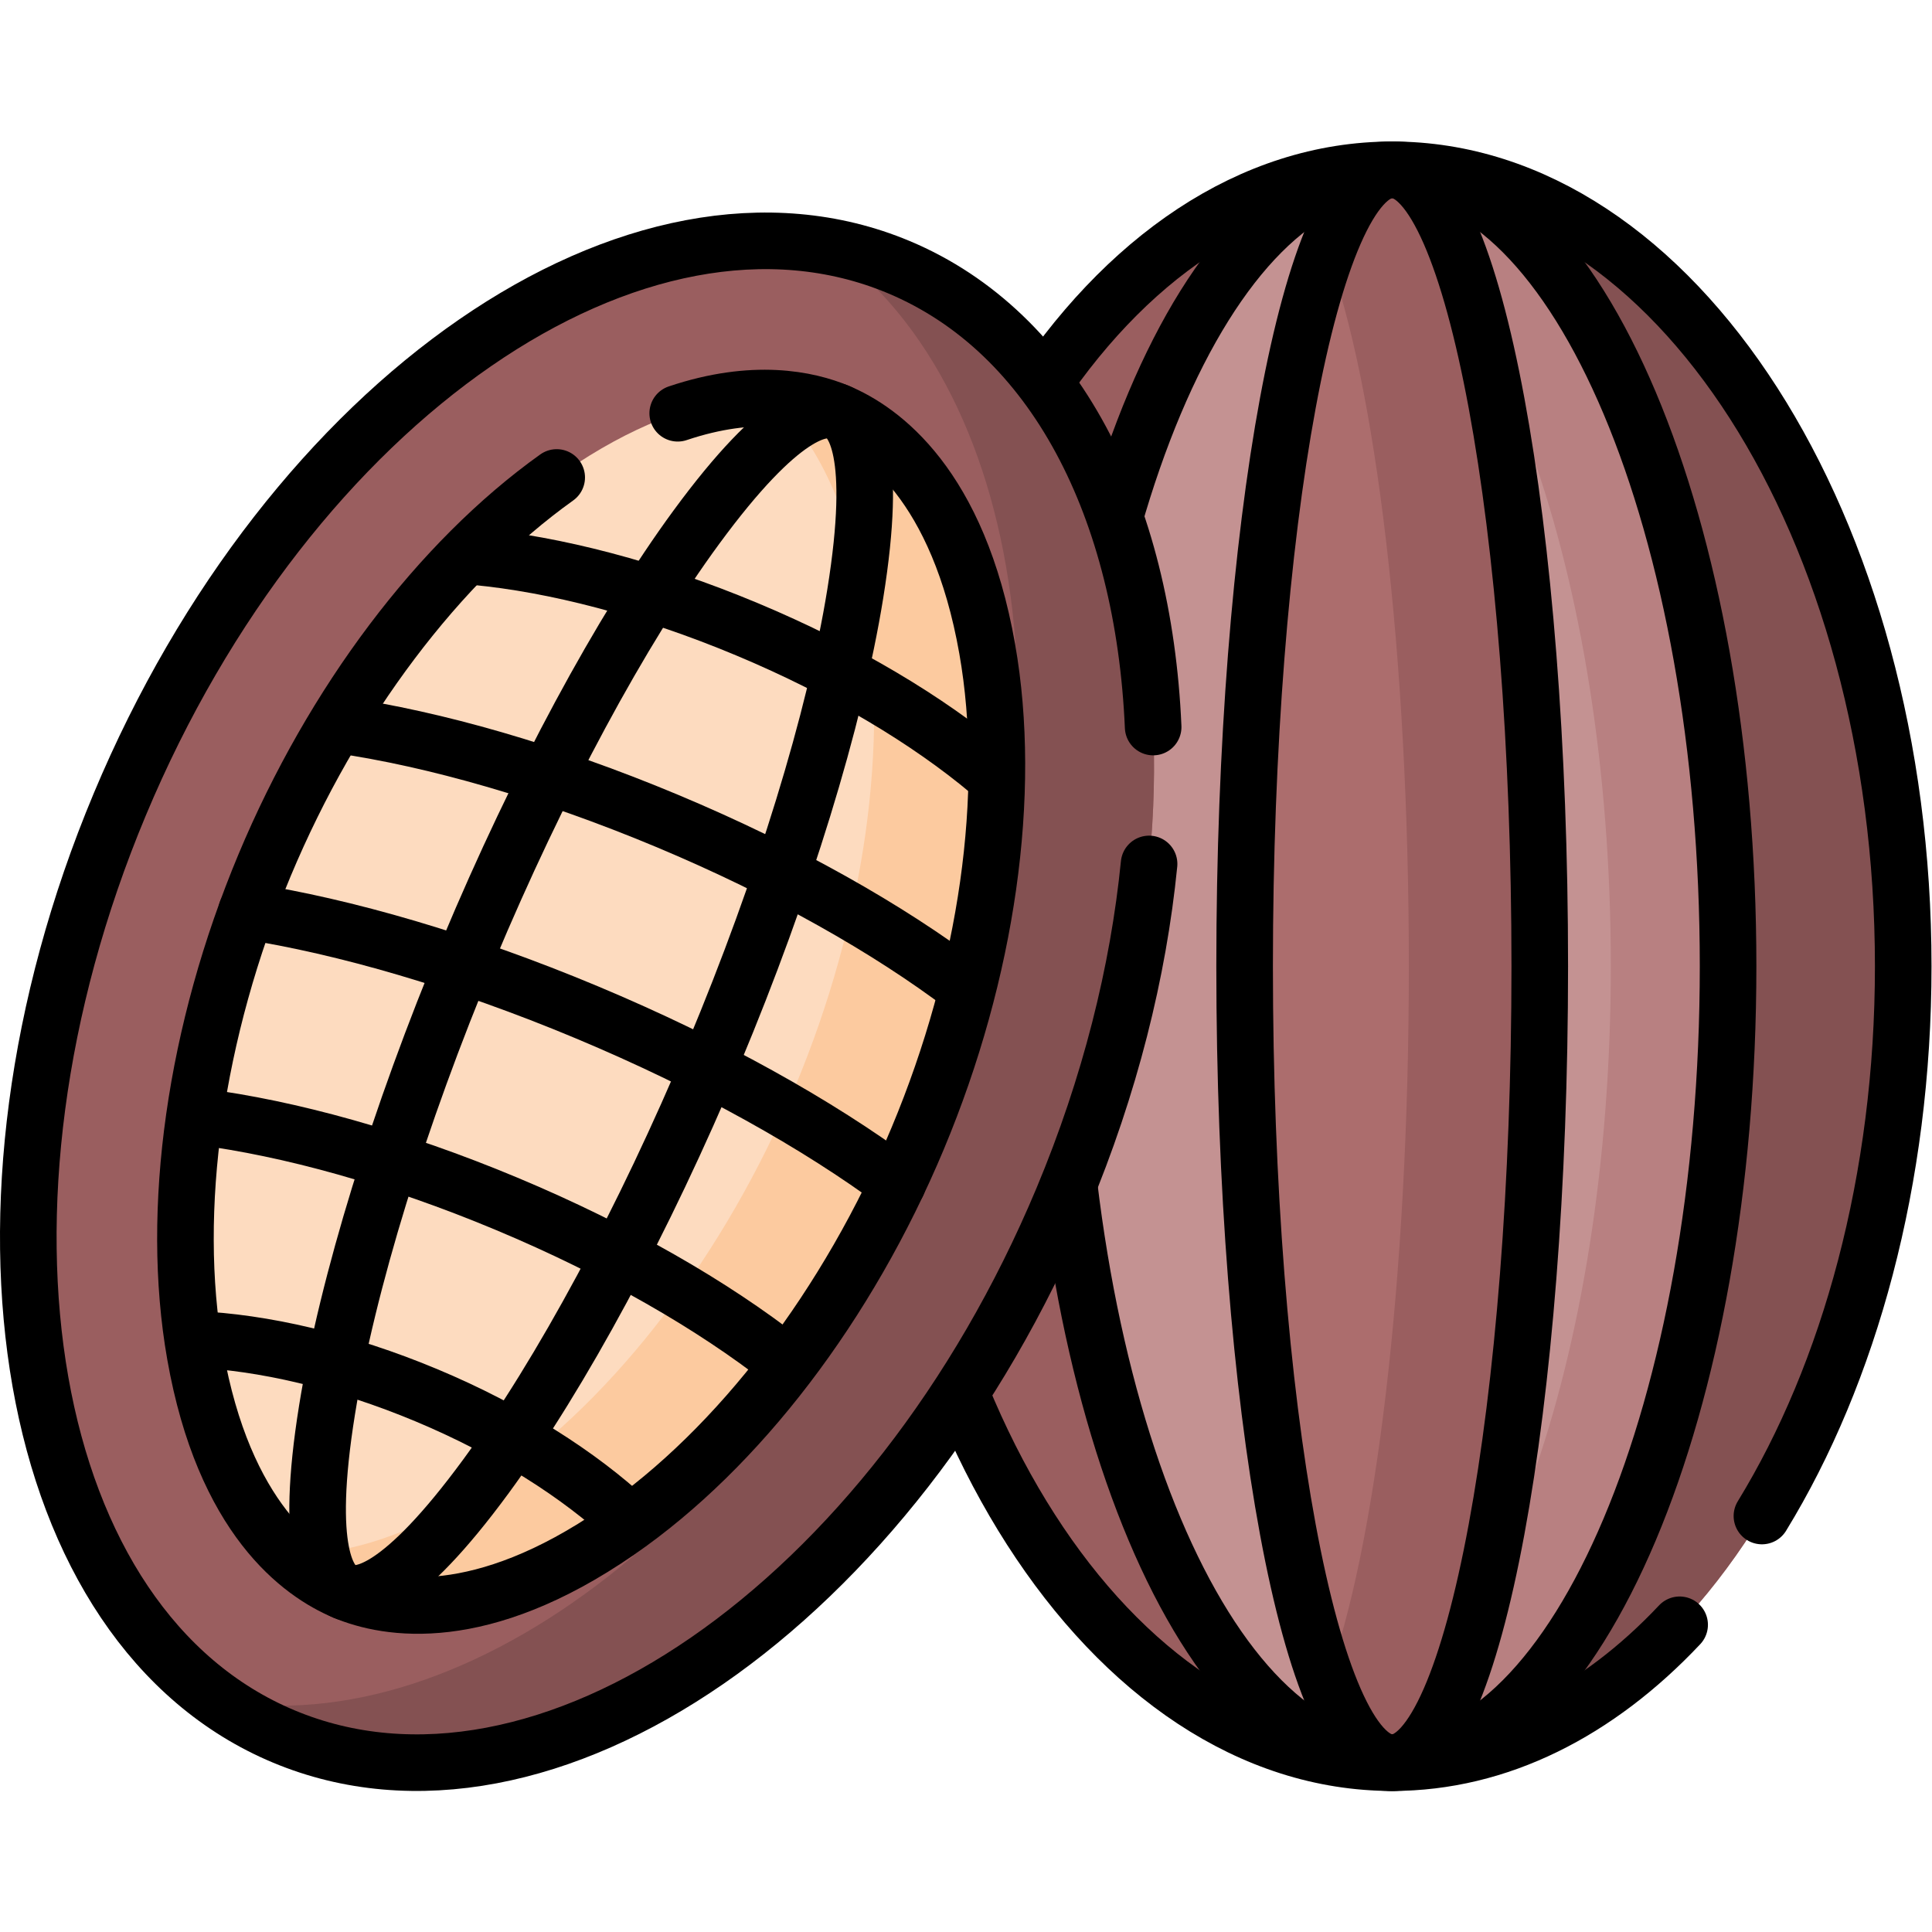 <?xml version="1.0" encoding="UTF-8" standalone="no"?>
<!-- Created with Inkscape (http://www.inkscape.org/) -->

<svg
   version="1.1"
   id="svg11913"
   xml:space="preserve"
   width="682.667"
   height="682.667"
   viewBox="0 0 682.667 682.667"
   xmlns="http://www.w3.org/2000/svg"
   xmlns:svg="http://www.w3.org/2000/svg"><defs
     id="defs11917"><clipPath
       clipPathUnits="userSpaceOnUse"
       id="clipPath11927"><path
         d="M 0,512 H 512 V 0 H 0 Z"
         id="path11925" /></clipPath></defs><g
     id="g11919"
     transform="matrix(1.333,0,0,-1.333,0,682.667)"><g
       id="g11921"><g
         id="g11923"
         clip-path="url(#clipPath11927)"><g
           id="g11929"
           transform="translate(504.5,256.001)"><path
             d="m 0,0 c 0,-116.596 -60.649,-211.114 -135.463,-211.114 -74.814,0 -135.464,94.518 -135.464,211.114 0,116.595 60.65,211.113 135.464,211.113 C -60.649,211.113 0,116.595 0,0"
             style="fill:#9a5e5f;fill-opacity:1;fill-rule:nonzero;stroke:none"
             id="path11931" /></g><g
           id="g11933"
           transform="translate(504.499,255.999)"><path
             d="m 0,0 c 0,-116.589 -60.646,-211.113 -135.459,-211.113 -6.64,0 -13.176,0.749 -19.566,2.185 65.548,14.769 115.913,102.695 115.913,208.928 0,106.244 -50.365,194.159 -115.913,208.928 6.39,1.436 12.926,2.186 19.566,2.186 C -60.646,211.114 0,116.6 0,0"
             style="fill:#845152;fill-opacity:1;fill-rule:nonzero;stroke:none"
             id="path11935" /></g><g
           id="g11937"
           transform="translate(458.075,256.001)"><path
             d="m 0,0 c 0,-116.596 -39.863,-211.114 -89.038,-211.114 -49.176,0 -89.039,94.518 -89.039,211.114 0,116.595 39.863,211.113 89.039,211.113 C -39.863,211.113 0,116.595 0,0"
             style="fill:#c49292;fill-opacity:1;fill-rule:nonzero;stroke:none"
             id="path11939" /></g><g
           id="g11941"
           transform="translate(458.08,255.999)"><path
             d="m 0,0 c 0,-116.589 -39.873,-211.113 -89.04,-211.113 -5.308,0 -10.501,1.102 -15.549,3.205 41.767,17.433 73.5,103.891 73.5,207.908 0,104.027 -31.733,190.475 -73.5,207.908 5.048,2.103 10.241,3.206 15.549,3.206 C -39.873,211.114 0,116.6 0,0"
             style="fill:#b88081;fill-opacity:1;fill-rule:nonzero;stroke:none"
             id="path11943" /></g><g
           id="g11945"
           transform="translate(408.155,256.001)"><path
             d="m 0,0 c 0,-116.596 -17.515,-211.114 -39.118,-211.114 -21.605,0 -39.118,94.518 -39.118,211.114 0,116.595 17.513,211.113 39.118,211.113 C -17.515,211.113 0,116.595 0,0"
             style="fill:#ac6d6d;fill-opacity:1;fill-rule:nonzero;stroke:none"
             id="path11947" /></g><g
           id="g11949"
           transform="translate(408.153,255.999)"><path
             d="m 0,0 c 0,-116.589 -17.517,-211.113 -39.113,-211.113 -6.234,0 -12.125,7.857 -17.35,21.845 C -43.567,-154.755 -34.7,-82.961 -34.7,0 c 0,82.972 -8.867,154.755 -21.763,189.268 5.225,13.988 11.116,21.846 17.35,21.846 C -17.517,211.114 0,116.6 0,0"
             style="fill:#9a5e5f;fill-opacity:1;fill-rule:nonzero;stroke:none"
             id="path11951" /></g><g
           id="g11953"
           transform="translate(467.047,110.268)"><path
             d="m 0,0 c 23.204,37.893 37.453,89.219 37.453,145.732 0,116.596 -60.648,211.116 -135.463,211.116 -74.814,0 -135.464,-94.52 -135.464,-211.116 0,-116.594 60.65,-211.113 135.464,-211.113 28.254,0 54.485,13.488 76.195,36.548"
             style="fill:none;stroke:#000000;stroke-width:15;stroke-linecap:round;stroke-linejoin:round;stroke-miterlimit:10;stroke-dasharray:none;stroke-opacity:1"
             id="path11955" /></g><g
           id="g11957"
           transform="translate(458.075,256.001)"><path
             d="m 0,0 c 0,-116.596 -39.863,-211.114 -89.038,-211.114 -49.176,0 -89.039,94.518 -89.039,211.114 0,116.595 39.863,211.113 89.039,211.113 C -39.863,211.113 0,116.595 0,0 Z"
             style="fill:none;stroke:#000000;stroke-width:15;stroke-linecap:round;stroke-linejoin:round;stroke-miterlimit:10;stroke-dasharray:none;stroke-opacity:1"
             id="path11959" /></g><g
           id="g11961"
           transform="translate(408.155,256.001)"><path
             d="m 0,0 c 0,-116.596 -17.515,-211.114 -39.118,-211.114 -21.605,0 -39.118,94.518 -39.118,211.114 0,116.595 17.513,211.113 39.118,211.113 C -17.515,211.113 0,116.595 0,0 Z"
             style="fill:none;stroke:#000000;stroke-width:15;stroke-linecap:round;stroke-linejoin:round;stroke-miterlimit:10;stroke-dasharray:none;stroke-opacity:1"
             id="path11963" /></g><g
           id="g11965"
           transform="translate(281.669,194.298)"><path
             d="m 0,0 c -45.005,-107.559 -137.438,-171.342 -206.455,-142.463 -69.016,28.878 -88.48,139.483 -43.474,247.041 45.006,107.559 137.438,171.342 206.454,142.464 C 25.542,218.163 45.006,107.56 0,0"
             style="fill:#9a5e5f;fill-opacity:1;fill-rule:nonzero;stroke:none"
             id="path11967" /></g><g
           id="g11969"
           transform="translate(281.668,194.297)"><path
             d="m 0,0 c -45.003,-107.553 -137.437,-171.342 -206.45,-142.465 -6.126,2.564 -11.866,5.778 -17.207,9.569 66.169,-11.677 146.57,49.994 187.575,147.994 41.011,98.009 28.485,198.552 -26.283,237.478 6.45,-1.141 12.769,-2.973 18.894,-5.536 C 25.543,218.162 45.008,107.563 0,0"
             style="fill:#845152;fill-opacity:1;fill-rule:nonzero;stroke:none"
             id="path11971" /></g><g
           id="g11973"
           transform="translate(91.284,90.24)"><path
             d="m 0,0 c -11.493,4.809 -31.916,19.365 -39.563,62.826 -6.749,38.342 -0.033,85.631 18.423,129.739 18.457,44.11 47.42,82.089 79.463,104.201 36.32,25.062 61.024,20.737 72.517,15.927 11.493,-4.808 31.916,-19.365 39.564,-62.826 6.747,-38.342 0.033,-85.631 -18.424,-129.739 C 133.523,76.02 104.56,38.039 72.517,15.929 36.197,-9.135 11.493,-4.81 0,0"
             style="fill:#fddbbf;fill-opacity:1;fill-rule:nonzero;stroke:none"
             id="path11975" /></g><g
           id="g11977"
           transform="translate(243.267,210.366)"><path
             d="m 0,0 c -18.456,-44.108 -47.425,-82.091 -79.467,-104.201 -36.321,-25.057 -61.025,-20.734 -72.518,-15.925 -4.157,1.739 -9.483,4.758 -14.951,9.945 13.306,-0.423 31.751,3.593 54.931,19.595 32.041,22.109 61.01,60.093 79.466,104.201 18.457,44.109 25.17,91.404 18.423,129.743 -4.876,27.742 -14.965,43.698 -24.607,52.876 7.533,-0.252 13.421,-1.926 17.578,-3.666 C -9.652,187.76 10.77,173.201 18.422,129.744 25.17,91.403 18.457,44.108 0,0"
             style="fill:#fcca9f;fill-opacity:1;fill-rule:nonzero;stroke:none"
             id="path11979" /></g><g
           id="g11981"
           transform="translate(147.569,385.563)"><path
             d="m 0,0 c -31.229,-22.297 -59.36,-59.587 -77.424,-102.757 -18.456,-44.109 -25.172,-91.398 -18.424,-129.74 7.647,-43.461 28.071,-58.018 39.563,-62.826 11.493,-4.809 36.198,-9.135 72.517,15.927 32.043,22.112 61.007,60.092 79.463,104.201 18.457,44.108 25.172,91.397 18.425,129.739 -7.649,43.461 -28.072,58.018 -39.564,62.826 -7.975,3.337 -22.315,6.432 -42.477,-0.352"
             style="fill:none;stroke:#000000;stroke-width:15;stroke-linecap:round;stroke-linejoin:round;stroke-miterlimit:10;stroke-dasharray:none;stroke-opacity:1"
             id="path11983" /></g><g
           id="g11985"
           transform="translate(91.284,90.24)"><path
             d="m 0,0 c -4.32,1.808 -10.661,10.472 -4.587,48.191 5.357,33.277 19.015,77.662 37.471,121.77 18.457,44.108 40.477,84.994 60.415,112.169 22.599,30.805 33.222,32.371 37.541,30.563 4.32,-1.806 10.66,-10.471 4.588,-48.19 C 130.071,231.226 116.412,186.842 97.956,142.733 79.5,98.624 57.479,57.739 37.541,30.563 14.942,-0.241 4.32,-1.808 0,0 Z"
             style="fill:none;stroke:#000000;stroke-width:15;stroke-linecap:round;stroke-linejoin:round;stroke-miterlimit:10;stroke-dasharray:none;stroke-opacity:1"
             id="path11987" /></g><g
           id="g11989"
           transform="translate(305.675,319.406)"><path
             d="m 0,0 c -2.512,57.856 -26.072,104.607 -67.48,121.934 -69.017,28.878 -161.45,-34.906 -206.455,-142.464 -45.006,-107.559 -25.542,-218.163 43.475,-247.041 69.016,-28.879 161.449,34.904 206.454,142.464 12.546,29.981 20.076,60.199 22.925,88.818"
             style="fill:none;stroke:#000000;stroke-width:15;stroke-linecap:round;stroke-linejoin:round;stroke-miterlimit:10;stroke-dasharray:none;stroke-opacity:1"
             id="path11991" /></g><g
           id="g11993"
           transform="translate(166.819,108.865)"><path
             d="m 0,0 c -13.259,12.35 -31.861,24.235 -53.766,33.4 -21.904,9.166 -43.428,14.071 -61.531,14.843"
             style="fill:none;stroke:#000000;stroke-width:15;stroke-linecap:round;stroke-linejoin:round;stroke-miterlimit:10;stroke-dasharray:none;stroke-opacity:1"
             id="path11995" /></g><g
           id="g11997"
           transform="translate(207.719,151.402)"><path
             d="m 0,0 c -18.606,14.587 -44.05,29.335 -73.425,41.626 -29.374,12.292 -57.739,20.059 -81.189,23.068"
             style="fill:none;stroke:#000000;stroke-width:15;stroke-linecap:round;stroke-linejoin:round;stroke-miterlimit:10;stroke-dasharray:none;stroke-opacity:1"
             id="path11999" /></g><g
           id="g12001"
           transform="translate(237.933,198.41)"><path
             d="M 0,0 C -21.047,15.608 -49.614,31.663 -82.398,45.382 -115.182,59.1 -146.67,68.173 -172.562,72.204"
             style="fill:none;stroke:#000000;stroke-width:15;stroke-linecap:round;stroke-linejoin:round;stroke-miterlimit:10;stroke-dasharray:none;stroke-opacity:1"
             id="path12003" /></g><g
           id="g12005"
           transform="translate(255.654,250.645)"><path
             d="m 0,0 c -20.09,15.208 -47.432,30.75 -78.878,43.909 -31.447,13.158 -61.71,21.719 -86.644,25.35"
             style="fill:none;stroke:#000000;stroke-width:15;stroke-linecap:round;stroke-linejoin:round;stroke-miterlimit:10;stroke-dasharray:none;stroke-opacity:1"
             id="path12007" /></g><g
           id="g12009"
           transform="translate(262.283,307.522)"><path
             d="M 0,0 C -16.115,13.546 -38.372,26.96 -64.268,37.796 -90.163,48.631 -115.34,55.064 -136.3,57.032"
             style="fill:none;stroke:#000000;stroke-width:15;stroke-linecap:round;stroke-linejoin:round;stroke-miterlimit:10;stroke-dasharray:none;stroke-opacity:1"
             id="path12011" /></g></g></g></g></svg>
